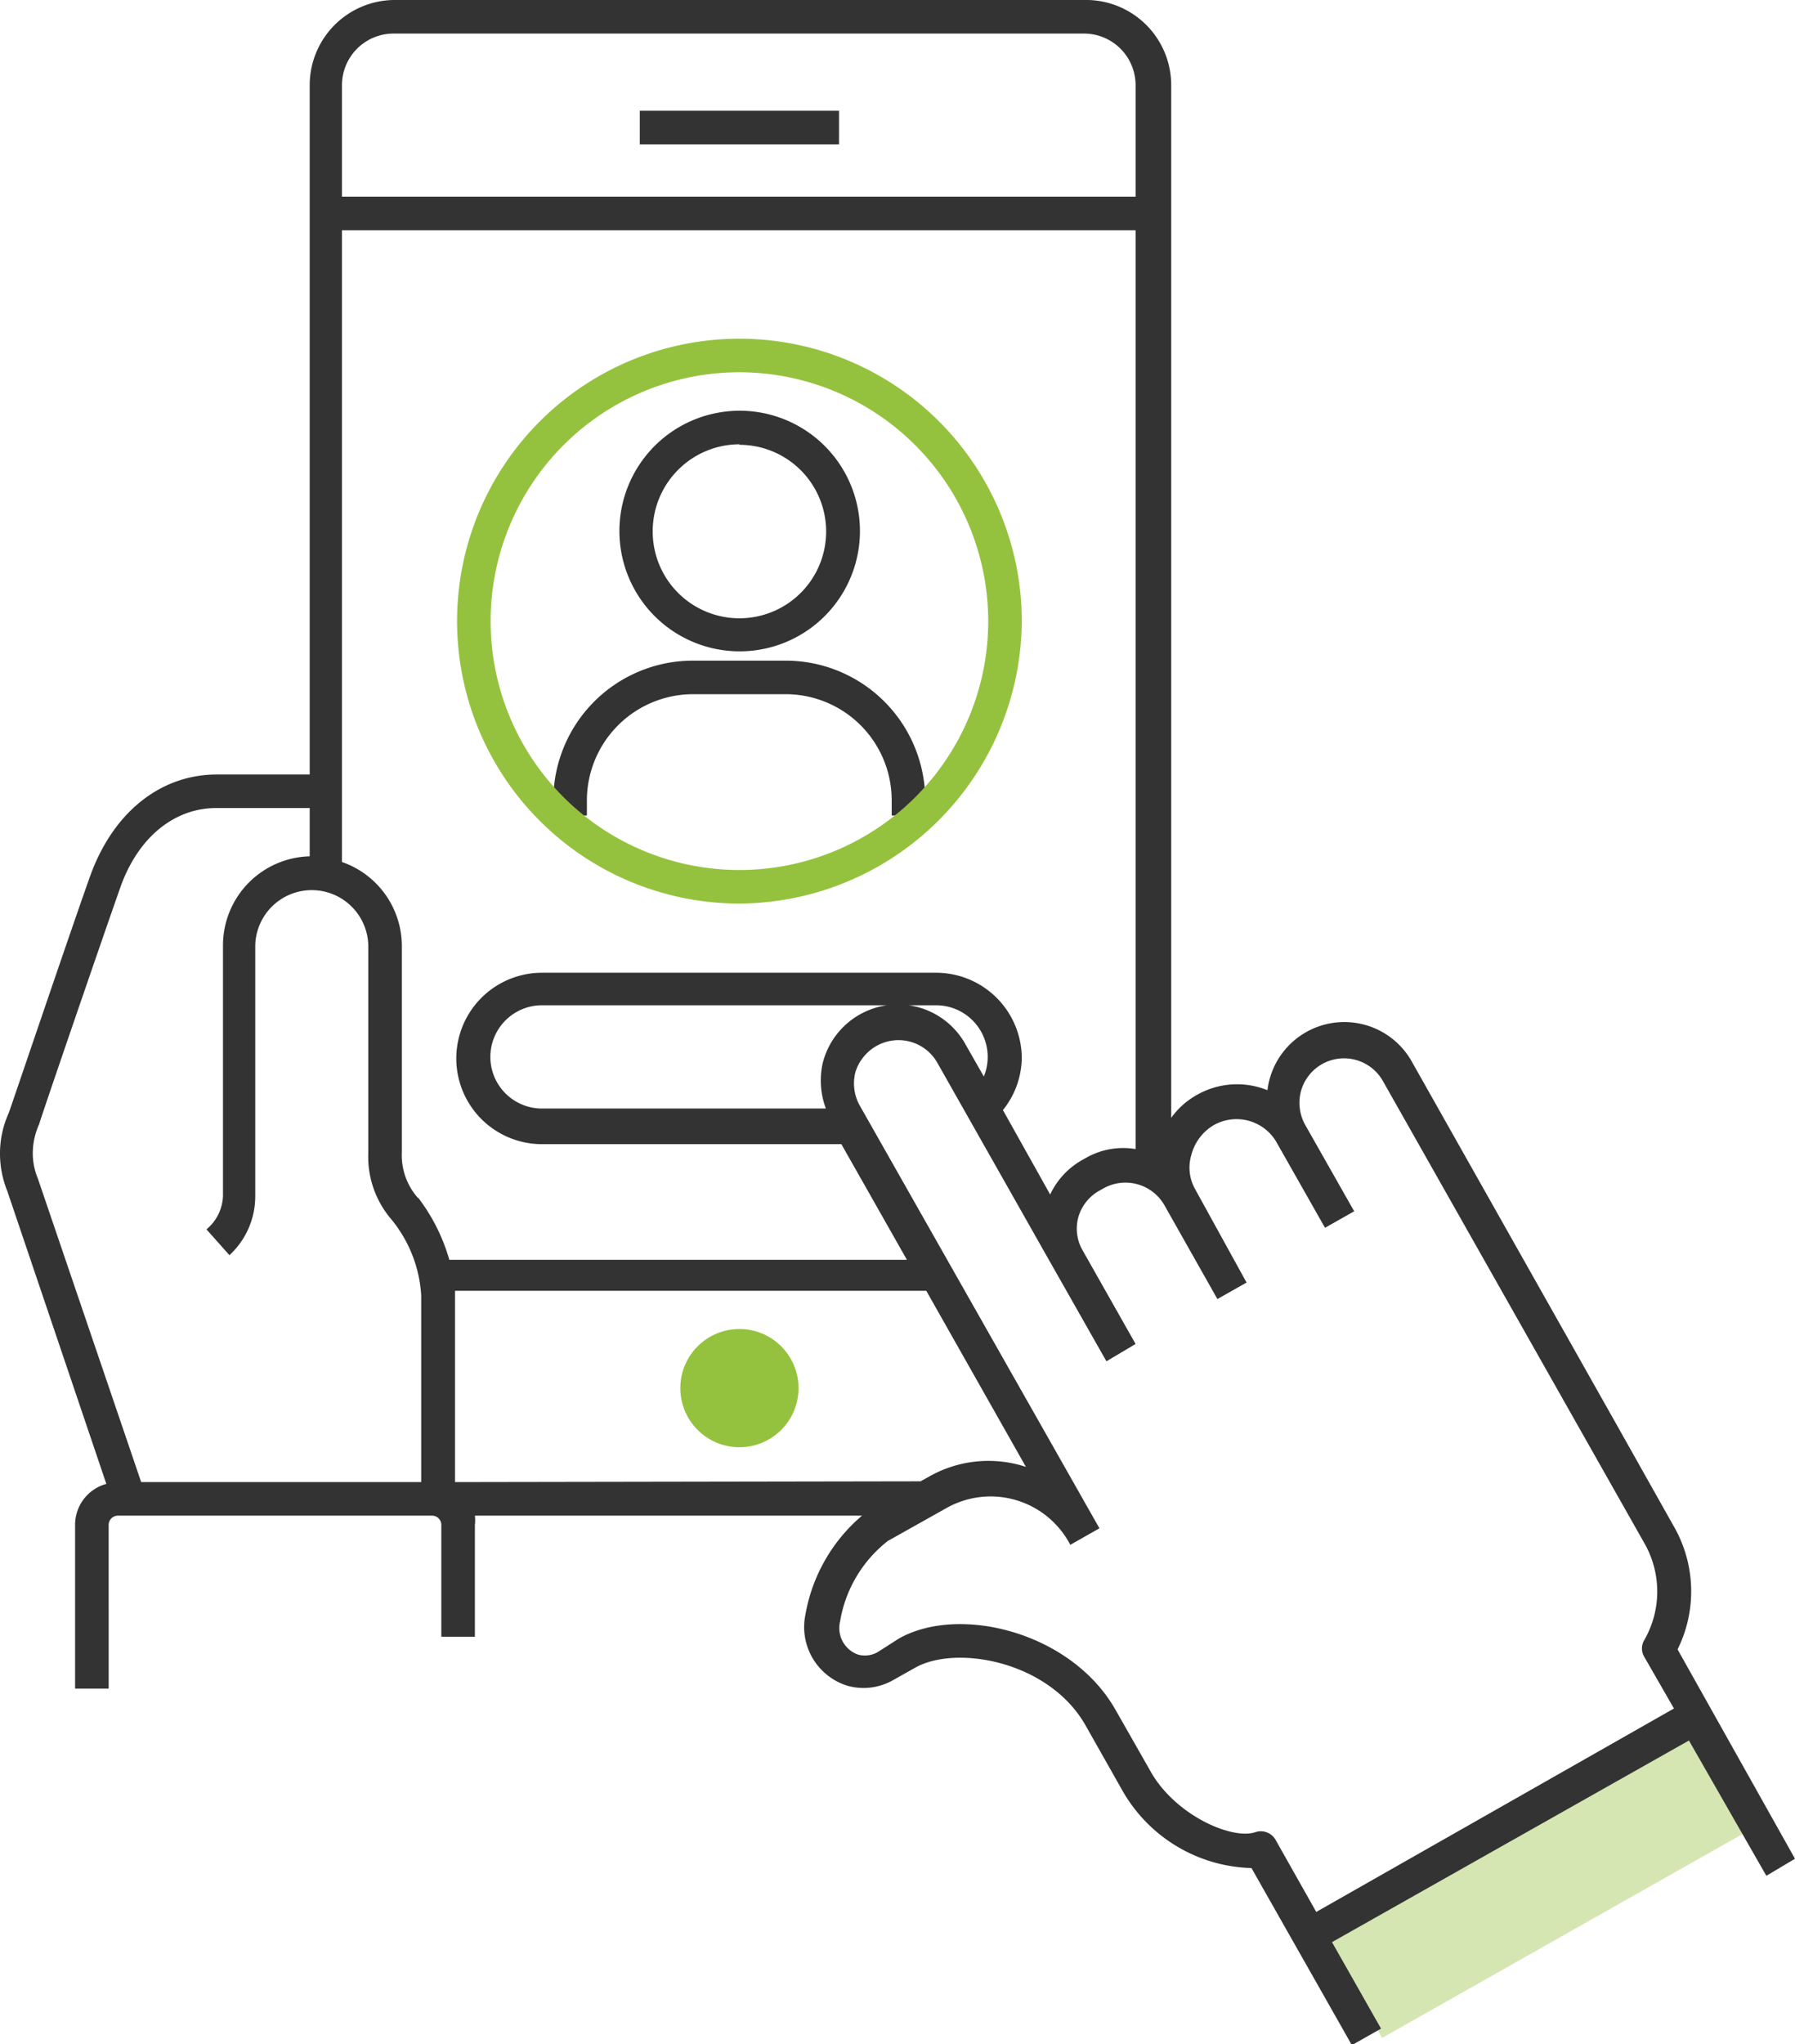 <svg id="Layer_1" data-name="Layer 1" xmlns="http://www.w3.org/2000/svg" viewBox="0 0 69.55 79.18"><defs><style>.cls-1{fill:#d5e6b3;}.cls-2{fill:#333;}.cls-3{fill:#95c23e;}</style></defs><rect class="cls-1" x="52.37" y="71.64" width="16.21" height="4.61" transform="translate(-29.57 38.35) rotate(-29.49)"/><path class="cls-2" d="M23.74,32a4.12,4.12,0,0,1,4.11-4.11h3.6A4.11,4.11,0,0,1,35.55,32v.59h1.3V32a5.41,5.41,0,0,0-5.4-5.41h-3.6A5.41,5.41,0,0,0,22.44,32v.59h1.3Z" transform="translate(-1 -1)"/><path class="cls-2" d="M29.65,26.23A4.66,4.66,0,1,0,25,21.57,4.66,4.66,0,0,0,29.65,26.23Zm0-8a3.36,3.36,0,1,1-3.36,3.36A3.37,3.37,0,0,1,29.65,18.21Z" transform="translate(-1 -1)"/><path class="cls-2" d="M66,64.89a5.05,5.05,0,0,0-.12-4.72l-2.25-4-7.9-14a3,3,0,0,0-5.55.68,2.53,2.53,0,0,0-.07.38,3.14,3.14,0,0,0-2.73.18,3.06,3.06,0,0,0-1,.89V4.3A3.3,3.3,0,0,0,43,1H16.25A3.3,3.3,0,0,0,13,4.3V31H9.41C7.2,31,5.35,32.49,4.47,35c-.69,1.93-3.12,9.1-3.13,9.11A3.8,3.8,0,0,0,1,45.67a3.87,3.87,0,0,0,.28,1.46L5.12,58.48a1.64,1.64,0,0,0-1.21,1.59v6.34h1.3V60.07a.36.36,0,0,1,.35-.36H17.75a.36.36,0,0,1,.35.36V64.4h1.3V60.07a1.47,1.47,0,0,0,0-.36h15a6.49,6.49,0,0,0-2.19,3.82,2.38,2.38,0,0,0,1.63,2.77,2.31,2.31,0,0,0,1.73-.2l.89-.5c1.59-.9,5.2-.26,6.61,2.25l1.42,2.51a5.93,5.93,0,0,0,5,3l3.89,6.86,1.13-.64-1.9-3.35,13.83-7.81,3,5.24L70.55,73ZM14.25,4.3a2,2,0,0,1,2-2H43a2,2,0,0,1,2,2V8.62H14.25Zm3.07,54.11H6.47l-4-11.75a2.57,2.57,0,0,1-.2-1,2.74,2.74,0,0,1,.25-1.12c0-.07,2.46-7.23,3.14-9.16s2.08-3.08,3.72-3.08H13v1.87a3.45,3.45,0,0,0-3.36,3.45v9.7A1.76,1.76,0,0,1,9,48.62l.89,1a3.1,3.1,0,0,0,1-2.25v-9.7a2.19,2.19,0,0,1,4.38,0v8a3.72,3.72,0,0,0,.9,2.57,5.13,5.13,0,0,1,1.15,2.93Zm-.12-11a2.49,2.49,0,0,1-.63-1.77v-8a3.45,3.45,0,0,0-2.32-3.25V9.92H45V45.51a2.91,2.91,0,0,0-1.92.34l-.16.09a3,3,0,0,0-1.23,1.33L39.86,44a3.28,3.28,0,0,0,.73-2,3.32,3.32,0,0,0-3.32-3.32H22a3.32,3.32,0,0,0,0,6.64h11.6l2.54,4.48H18.41A7.26,7.26,0,0,0,17.2,47.39ZM33,43.94H22a2,2,0,1,1,0-4H37.27a2,2,0,0,1,2,2,2,2,0,0,1-.15.76l-.69-1.21a3,3,0,0,0-5.55.68A3.08,3.08,0,0,0,33,43.94ZM18.63,58.41V51H36.89l3.86,6.82a4.66,4.66,0,0,0-3.74.37l-.34.19ZM52,75.06l-1.58-2.8a.66.66,0,0,0-.78-.29c-.87.3-3-.6-4-2.25l-1.43-2.51c-1.72-3-6.05-4.06-8.38-2.74L35,65a1,1,0,0,1-.76.09,1.09,1.09,0,0,1-.69-1.28,5,5,0,0,1,1.85-3.12l2.3-1.29a3.48,3.48,0,0,1,4.77,1.44l1.13-.64L34.31,43.82a1.75,1.75,0,0,1-.16-1.31,1.77,1.77,0,0,1,.82-1,1.73,1.73,0,0,1,2.35.66l4.49,7.93h0l2.06,3.63L45,53.06l-2.06-3.64a1.68,1.68,0,0,1-.15-1.3,1.71,1.71,0,0,1,.81-1l.16-.09a1.74,1.74,0,0,1,2.36.66l2.05,3.63,1.13-.64-2-3.63a1.7,1.7,0,0,1-.14-1.31A1.89,1.89,0,0,1,48,44.6a1.79,1.79,0,0,1,2.44.61l1.9,3.35,1.13-.64-1.9-3.35a1.76,1.76,0,0,1-.16-1.31,1.73,1.73,0,0,1,3.17-.39l0,0,10.13,17.9a3.77,3.77,0,0,1,0,3.76.63.63,0,0,0,0,.65l1.15,2Z" transform="translate(-1 -1)"/><circle class="cls-3" cx="28.65" cy="53.77" r="2.29"/><rect class="cls-2" x="24.79" y="4.29" width="7.72" height="1.3"/><path class="cls-3" d="M29.65,36A10.94,10.94,0,1,1,40.59,25.06,11,11,0,0,1,29.65,36Zm0-20.58a9.64,9.64,0,1,0,9.64,9.64A9.65,9.65,0,0,0,29.65,15.42Z" transform="translate(-1 -1)"/></svg>